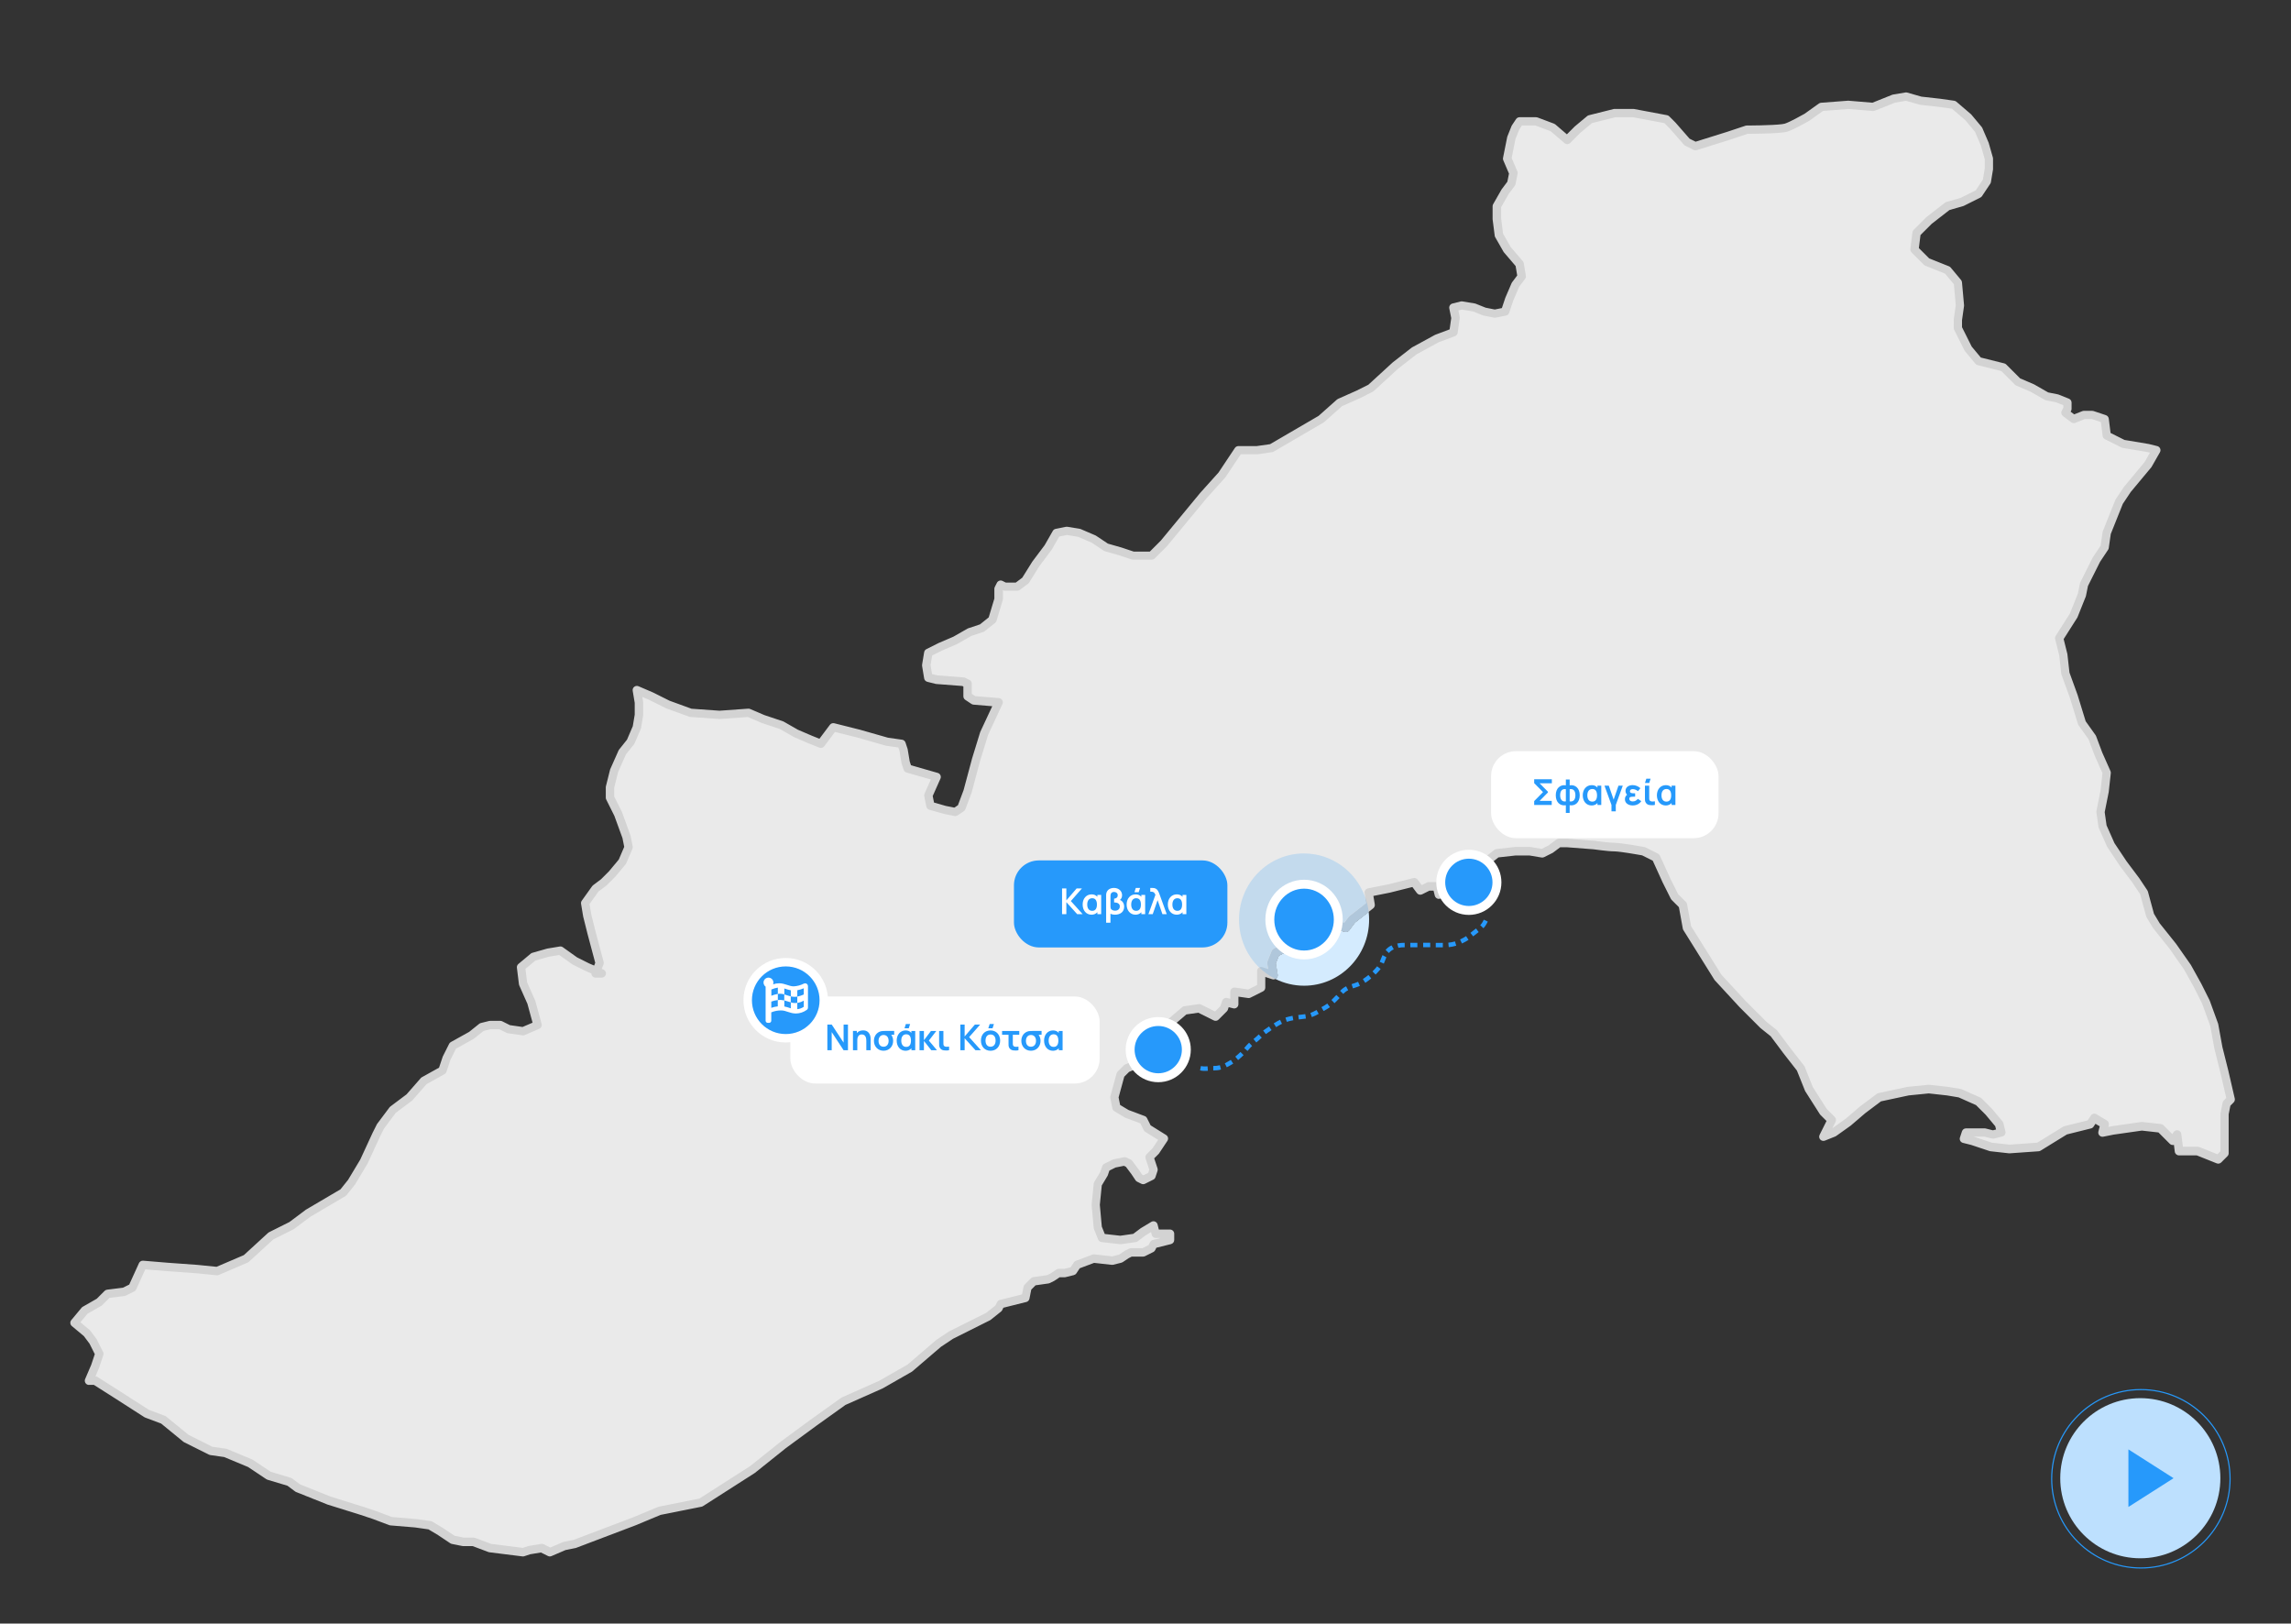 <?xml version="1.0" encoding="UTF-8"?><svg id="Layer_1" xmlns="http://www.w3.org/2000/svg" viewBox="0 0 770.35 545.88"><rect x="0" y="0" width="770.35" height="545.88" fill="#333333" stroke="none"/><defs><style>.cls-1{fill-rule:evenodd;}.cls-1,.cls-2{fill:#2699fb;}.cls-1,.cls-2,.cls-3,.cls-4,.cls-5,.cls-6,.cls-7,.cls-8,.cls-9{stroke-width:0px;}.cls-3{fill:#bde0fe;}.cls-4{fill:#fff;}.cls-5{fill:#d3d3d3;}.cls-6{fill:#b0c7db;}.cls-7{fill:#c3daed;}.cls-8{fill:#d4ebfe;}.cls-9{fill:#eaeaea;}</style></defs><path class="cls-9" d="m29.87,464.19h2.09l7.65,4.87,9.73,6.26,5.56,2.09,7.65,6.26,8.34,4.17,4.87.69,8.34,3.48,6.26,4.17,6.95,2.09,2.78,2.09,10.43,4.17,11.12,3.47,4.17,1.39,5.56,2.09,8.34.69,4.87.7,3.48,2.09,4.17,2.78,3.47.69h3.48l5.56,2.09,11.12,1.39,2.09-.69,4.17-.7,2.78,1.39,4.87-2.09,3.47-.69,20.16-7.65,8.34-3.48,13.9-2.78,17.38-11.12,10.43-8.34,10.43-7.65,9.73-6.95,12.51-5.56,9.73-5.56,9.73-8.34,4.17-2.78,12.51-6.26,3.47-2.78.69-1.39,8.34-2.09.7-3.47,2.09-2.09,4.87-.7,1.39-.69,2.09-1.39h2.09l2.78-.69,1.39-2.09,5.56-2.09,6.26.69,2.78-.69,2.09-1.39,1.39-.69h4.17l2.78-1.39.69-1.39,5.56-1.39v-2.09h-4.87l-.69-2.78-3.48,2.09-2.78,2.09-4.87.69-6.26-.69-1.39-3.48-.69-7.65.69-6.95,2.09-3.48.69-2.09,2.78-1.39,3.48-.7,1.39.7,2.09,2.78,1.39,2.09,1.39.69,2.78-1.39.7-2.09-.7-2.09-.69-2.09,2.09-2.09,1.39-2.09,1.39-2.09-5.56-3.48-1.39-2.78-5.56-2.09-3.48-2.09-.69-3.48,2.09-7.65,2.09-2.09,4.87-2.09,2.78,2.09.69-4.17,1.39-4.17,1.39-2.78,3.48-4.17,4.87-4.17,4.87-.69,5.56,2.78,2.78-2.78.69-2.09,2.78.69v-4.17l4.87.69,4.17-2.09v-5.56l4.17,1.39-.69-4.17,1.39-3.47,4.17-2.09,1.39-4.17,1.39-4.17,4.17-2.78,2.78-.69h3.47l1.39,2.09.69,2.09,4.17,1.39,2.09-2.78,6.26-4.87-.69-4.17,6.95-1.39,8.34-2.09,2.09,2.78,2.78-1.39h2.78l.69,2.78,2.78-2.09h6.26l.69-3.47-.69-2.78,2.09-2.09,4.87-.69,3.48-2.78,6.26-.7h4.87l4.17.7,2.78-1.39,2.78-2.09h2.78l9.04.7s4.87.69,6.95.69,9.73,1.39,9.73,1.39l4.17,2.09,3.48,7.65,2.78,5.56,2.78,2.78,1.39,7.65,6.95,11.12,3.47,5.56,8.34,9.04,6.95,6.95,3.48,2.78,4.17,5.56,4.87,6.26,2.78,6.95,4.87,7.65,2.78,2.78-2.78,5.56,3.48-1.39,4.87-3.48,4.87-4.17,5.56-4.17,9.73-2.09,6.95-.69,6.26.69,4.17.69,6.26,2.78,3.48,3.47,3.48,4.17.69,2.78-2.78.69-2.78-.69h-6.26l-.69,2.09,2.78.69,6.26,2.09,6.26.69,9.73-.69,9.04-5.56,8.34-2.09,1.39-2.09,3.47,2.09-.69,2.78,3.48-.7,9.73-1.39,6.26.69,4.17,4.17,1.39-2.09.69,5.56h6.26l6.95,2.78,2.09-2.09v-13.21l.69-3.47,1.39-1.39-2.09-9.04-2.09-8.34-1.39-7.65-2.78-7.65-2.78-5.56-3.48-6.26-4.87-6.95-5.56-6.95-2.09-3.47-2.09-7.65-2.78-4.17-4.17-5.56-4.17-6.26-2.78-6.26-.69-4.87,1.39-6.95.69-6.26-2.78-6.26-2.09-5.56-3.48-4.87-2.78-9.04-2.78-7.65-.69-6.26-1.39-5.56,4.87-7.65,2.78-6.95.69-3.48,2.78-5.56,1.39-2.78,2.78-4.17.69-4.87,4.17-10.43,2.78-4.17,6.95-8.34,2.78-4.87-2.78-.69-8.34-1.39-5.56-2.78-.69-5.56-4.17-1.39h-2.78l-3.47,1.39-2.78-2.09.69-1.39v-2.09l-3.47-1.39-3.48-.69-4.87-2.78-4.87-2.09-4.87-4.87-8.34-2.09-3.48-4.17-3.47-6.95v-2.78l.69-4.87-.69-7.65-3.48-4.17-6.95-2.78-4.17-4.17.69-5.56,4.17-4.17,6.26-4.87,4.87-1.39,5.56-2.78,2.78-4.17.69-4.17v-3.47l-1.39-4.87-2.09-4.87-3.48-4.17-4.87-4.17-4.87-.7-6.26-.69-4.87-1.39-4.17.7-6.95,2.78-8.34-.69-9.04.69-4.87,3.48s-4.87,2.78-6.95,3.47c-2.09.7-13.21.7-13.21.7l-6.26,2.09-11.12,3.47-2.78-1.39-4.87-5.56-2.09-2.09-11.12-2.09h-6.26l-8.34,2.09-4.17,3.48-3.48,3.47-4.87-4.17-5.56-2.09h-5.56l-1.39,2.09-1.39,3.48-1.39,6.95,2.09,4.87-.69,3.48-2.09,2.78-2.78,4.87v4.17l.69,5.56,2.78,4.87,4.17,4.87.69,4.17-2.08,2.78-2.09,4.87-1.39,4.17-3.48.69-3.47-.69-3.48-1.39-4.17-.69-2.78.69.69,3.48-.69,4.87-5.56,2.09-7.65,4.17-6.26,4.87-8.34,7.65-4.17,2.09-6.26,2.78-6.26,5.56-16.68,9.73-4.87.7h-6.26l-2.78,4.17-2.78,4.17-6.26,6.95-13.21,15.99-4.17,4.17h-6.26l-4.17-1.39-4.87-1.39-4.17-2.78-4.87-2.09-4.17-.69-3.47.69-2.78,4.87-4.17,5.56-3.47,5.56-2.78,2.09h-4.17l-1.39-.7-.7,1.39v3.48l-2.09,6.95-3.47,2.78-4.17,1.39-4.87,2.78-4.87,2.09-4.17,2.09-.69,4.17.69,4.17,2.78.7,9.04.69,1.39.69v4.17l2.09,1.39,8.34.69-4.87,10.43-2.78,9.04-2.78,10.43-2.09,5.56-2.08,1.39-3.48-.69-4.87-1.39-.69-3.48,2.78-6.26-9.73-2.78-.69-2.09-.69-4.17-.7-2.09-4.87-.69-9.73-2.78-8.34-2.09-4.17,5.56-3.47-1.39-4.87-2.09-4.87-2.78-6.26-2.09-4.87-2.09-9.73.69-9.73-.69-7.65-2.78-5.56-2.78-4.87-2.09.7,4.17v4.17l-.7,4.17-2.08,4.87-2.78,3.47-2.78,6.26-1.39,5.56v3.48l2.78,5.56,2.78,7.65.69,3.48-2.09,4.87-3.48,4.17-2.78,2.78-2.78,2.09-3.48,4.87.69,4.17,1.39,5.56,2.78,10.43-1.39,3.48h2.09l-4.87-2.09-4.17-2.09-4.87-3.48-4.17.7-4.87,1.39-4.17,3.48.69,5.56,2.78,6.26,2.09,7.65-4.87,2.09-4.87-.69-2.78-1.39h-3.47l-2.78.69-3.47,2.78-6.26,3.47-2.09,4.17-1.39,4.17-6.26,3.48-4.87,5.56-5.56,4.17-4.17,5.56-1.39,2.78-4.17,9.04-4.17,6.95-2.78,3.48-11.82,6.95-5.56,4.17-6.95,3.48-8.34,7.65-9.73,4.17-6.95-.7-9.73-.69-8.34-.69-3.48,7.65-2.78,1.39-5.56.69-2.78,2.78-4.87,2.78-3.47,4.17,4.17,3.47,2.09,2.78,2.09,4.17-1.39,4.17-2.08,4.86"/><path class="cls-5" d="m29.87,464.19v1.42h1.67l7.3,4.64h0s9.73,6.25,9.73,6.25c.09.06.17.1.27.13l5.34,2,7.47,6.11c.08.06.17.12.26.17l8.34,4.17c.14.07.28.11.43.14l4.69.67,8.05,3.35,6.14,4.1c.12.08.24.14.38.18l6.71,2.01,2.58,1.93c.1.07.21.14.32.18l10.43,4.17.1.04,11.11,3.47,4.13,1.38,5.54,2.08c.12.05.25.07.38.09l8.3.69,4.54.65,3.2,1.92,4.14,2.76c.16.1.32.17.51.21l3.48.7.28.03h3.22l5.32,2c.11.04.2.06.32.08l11.12,1.39c.21.03.42,0,.62-.06l1.98-.66,3.61-.6,2.37,1.18c.37.19.81.2,1.19.03l4.73-2.03,3.33-.67.22-.06,20.16-7.65.04-.02,8.21-3.42,13.77-2.75c.18-.03.34-.1.49-.2l17.38-11.12.12-.09,10.4-8.32,10.39-7.62,9.61-6.87,12.38-5.5.13-.06,9.73-5.56.22-.15,9.67-8.29,4.03-2.68,12.43-6.22c.09-.05.17-.1.25-.16l3.48-2.78c.16-.13.29-.29.38-.47l.4-.81,7.71-1.93c.53-.13.94-.56,1.05-1.1l.61-3.06,1.45-1.45,4.4-.63c.16-.02.29-.07.43-.14l1.39-.69.15-.09,1.73-1.15h1.66c.12,0,.23-.01.34-.04l2.78-.69c.34-.09.64-.3.84-.59l1.14-1.71,4.82-1.81,5.92.66c.17.02.34,0,.5-.03l2.78-.69c.15-.04.31-.11.44-.2l2.01-1.34,1.01-.51h3.84c.22,0,.43-.05.63-.15l2.78-1.39c.28-.14.5-.36.63-.63l.4-.81,4.93-1.23c.63-.16,1.07-.72,1.07-1.38v-2.09c0-.37-.15-.74-.41-1-.26-.26-.63-.42-1-.42h-3.76l-.43-1.71c-.11-.44-.42-.79-.83-.96-.41-.17-.88-.14-1.27.09l-3.48,2.09-.12.08-2.49,1.87-4.33.62-5.23-.58-1-2.5-.66-7.31.65-6.5,1.92-3.2c.05-.09.1-.18.13-.28l.51-1.53,2.09-1.04,2.81-.56.66.33,1.86,2.48,1.37,2.05c.14.21.32.37.55.48l1.39.69c.4.2.87.2,1.27,0l2.78-1.39c.34-.17.59-.46.71-.82l.69-2.09c.1-.29.1-.6,0-.9l-.69-2.09-.42-1.25,1.47-1.47.18-.22,1.39-2.09,1.39-2.09c.21-.32.29-.71.21-1.08-.08-.38-.31-.7-.63-.9l-5.22-3.26-1.21-2.42c-.16-.32-.44-.57-.77-.69l-5.44-2.04-2.83-1.7-.51-2.53,1.9-6.96,1.63-1.63,3.86-1.66,2.13,1.59c.4.3.91.37,1.38.18.46-.19.79-.59.87-1.08l.68-4.06,1.32-3.97,1.27-2.54,3.29-3.95,4.46-3.83,4.02-.57,5.17,2.58c.55.27,1.2.17,1.64-.27l2.78-2.78c.16-.16.27-.34.34-.55l.28-.84,1.51.38c.42.11.87.01,1.22-.26.34-.27.54-.68.54-1.12v-2.54l3.25.46c.29.04.58,0,.83-.14l4.17-2.09c.48-.24.78-.73.78-1.27v-3.59l2.31.77c.47.16.99.06,1.37-.27.38-.32.56-.82.48-1.31l-.63-3.78,1.04-2.61,3.69-1.84c.33-.17.59-.47.71-.82l1.39-4.17,1.24-3.71,3.56-2.37,2.37-.59h2.54l.86,1.3.63,1.91c.14.42.47.75.9.9l4.17,1.39c.58.19,1.21,0,1.58-.49l1.97-2.63,6.11-4.75c.41-.32.61-.84.53-1.35l-.47-2.82,5.61-1.12.07-.02,7.43-1.86,1.52,2.03c.41.55,1.15.72,1.77.42l2.48-1.24h1.34l.43,1.71c.12.46.45.83.9.99.45.16.95.08,1.33-.2l2.4-1.8h5.78c.68,0,1.26-.48,1.39-1.14l.69-3.48c.04-.2.04-.42-.01-.62l-.5-2,1.18-1.18,4.4-.63c.25-.04.49-.14.68-.3l3.16-2.52,5.77-.64h4.67l4.06.68c.29.05.6,0,.87-.13l2.78-1.39.22-.13,2.4-1.8h2.25l8.98.69.11-1.41-.2,1.4s1.23.18,2.73.35c1.51.18,3.24.36,4.42.36.38,0,1.24.08,2.22.21,1.48.19,3.3.48,4.75.73.72.12,1.35.23,1.8.31s.71.13.71.13l.25-1.39-.63,1.27,3.72,1.86,3.27,7.19.02.05,2.78,5.56c.07.14.15.26.26.37l2.47,2.47,1.31,7.21c.03.18.1.35.19.5l6.95,11.12,3.47,5.56.16.21,8.34,9.04.04.04,6.95,6.95.12.1,3.33,2.67,4.06,5.42v.02s4.76,6.1,4.76,6.1l2.71,6.77.12.23,4.87,7.65.19.24,2.06,2.06-2.32,4.65c-.26.53-.18,1.16.22,1.59s1.02.57,1.57.36l3.47-1.39c.11-.04.2-.09.3-.16l4.87-3.47.1-.08,4.83-4.14,5.27-3.96,9.35-2,6.73-.67,6.07.67,3.96.66,5.85,2.6,3.24,3.24,3.23,3.87.27,1.09-1.06.27-2.44-.61c-.11-.03-.22-.04-.34-.04h-6.26c-.61,0-1.15.39-1.35.97l-.69,2.09c-.12.37-.09.78.1,1.13.19.35.52.6.9.69l2.73.68,6.21,2.07c.1.03.19.05.29.06l6.26.7h.26s9.73-.69,9.73-.69c.22-.02.45-.09.64-.21l8.85-5.45,8.13-2.03c.34-.08.64-.3.83-.59l.64-.96,1.42.85-.44,1.76c-.12.47.01.97.35,1.32.34.35.82.51,1.3.41l3.44-.69,9.52-1.36,5.58.62,3.82,3.82c.3.3.72.45,1.14.41.42-.04.8-.27,1.04-.62l1.39-2.09-1.18-.79-1.41.18.69,5.56c.09.71.69,1.24,1.41,1.24h5.98l6.7,2.68c.53.21,1.13.09,1.53-.31l2.09-2.09c.27-.27.41-.62.41-1v-13.07l.58-2.92,1.09-1.09c.34-.34.49-.84.38-1.32l-2.09-9.04v-.03s-2.08-8.3-2.08-8.3l-1.38-7.6-.06-.23-2.78-7.65-.06-.15-2.78-5.56-.03-.05-3.47-6.26-.08-.12-4.87-6.95-.05-.07-5.5-6.88-1.94-3.23-2.03-7.46c-.04-.15-.1-.28-.19-.41l-2.78-4.17-.05-.06-4.15-5.53-4.08-6.12-2.65-5.97-.63-4.43,1.34-6.71.02-.12.69-6.26c.03-.25-.01-.5-.11-.73l-2.76-6.22-2.07-5.52c-.04-.11-.1-.23-.17-.33l-3.34-4.68-2.71-8.82-.02-.07-2.72-7.49-.68-6.09-.03-.19-1.24-4.97,4.54-7.13.12-.23,2.78-6.95.07-.25.66-3.29,2.7-5.39,1.35-2.7,2.73-4.1c.12-.18.19-.37.22-.59l.67-4.7,4.05-10.13,2.66-3.99,6.9-8.28.14-.2,2.78-4.87c.22-.39.25-.85.07-1.26-.17-.41-.53-.71-.96-.82l-2.78-.69-.11-.02-8.13-1.36-4.69-2.35-.6-4.81c-.07-.54-.44-.99-.96-1.17l-4.17-1.39c-.15-.05-.29-.07-.45-.07h-2.78c-.18,0-.36.04-.53.1l-2.74,1.09-1.2-.9.17-.33c.1-.2.15-.41.15-.63v-2.09c0-.58-.35-1.1-.89-1.32l-3.48-1.39-.25-.07-3.25-.65-4.67-2.67-.14-.07-4.62-1.98-4.67-4.67c-.18-.18-.41-.31-.66-.37l-7.89-1.97-3.07-3.69-3.25-6.51v-2.35l.68-4.77c.01-.1.02-.23,0-.33l-.69-7.65c-.03-.29-.14-.56-.32-.78l-3.47-4.17c-.15-.18-.35-.32-.56-.41l-6.68-2.67-3.47-3.47.55-4.39,3.76-3.76,5.97-4.64,4.6-1.32.24-.09,5.56-2.78c.22-.11.41-.27.55-.48l2.78-4.17c.11-.16.19-.36.22-.55l.69-4.17.02-.23v-3.47c0-.13-.02-.26-.05-.39l-1.39-4.87-.06-.17-2.09-4.87c-.05-.12-.13-.25-.21-.35l-3.48-4.17-.17-.17-4.87-4.17c-.21-.18-.46-.29-.72-.33l-4.87-.69h-.04s-6.14-.69-6.14-.69l-4.75-1.36c-.2-.06-.42-.07-.62-.04l-4.17.7c-.1.02-.2.04-.29.08l-6.64,2.66-8.01-.67h-.23l-9.04.69c-.25.02-.51.11-.72.26l-4.87,3.48.82,1.15-.7-1.23s-.07.04-.21.12c-.47.27-1.69.95-3,1.63-.66.34-1.34.68-1.95.97-.61.29-1.17.52-1.54.64-.09.03-.45.11-.9.17-1.63.22-4.65.34-7.19.4-1.28.03-2.45.04-3.29.05-.85,0-1.37,0-1.37,0-.16,0-.3.02-.45.07l-6.25,2.08-10.56,3.3-2.02-1.01-4.68-5.35-.06-.07-2.09-2.09c-.2-.2-.46-.34-.74-.39l-11.12-2.09-.26-.02h-6.26c-.12,0-.23.01-.34.04l-8.34,2.09c-.21.05-.4.15-.56.29l-4.17,3.48-.09.09-2.55,2.55-3.87-3.32c-.13-.11-.27-.19-.42-.25l-5.56-2.09c-.16-.06-.33-.09-.5-.09h-5.56c-.47,0-.92.24-1.18.63l-1.39,2.09c-.06.09-.1.16-.14.26l-1.39,3.48-.07.25-1.39,6.95c-.06.28-.03.57.09.84l1.91,4.46-.55,2.73-1.89,2.52-.1.15-2.78,4.87c-.12.21-.19.45-.19.7v4.35s.71,5.56.71,5.56c.02.19.08.36.18.53l2.78,4.87.16.22,3.91,4.57.53,3.18-1.72,2.3c-.07.1-.12.18-.17.29l-2.09,4.87-.04.11-1.13,3.39-2.39.48-3.07-.61-3.35-1.34c-.09-.04-.19-.06-.29-.08l-4.17-.69c-.2-.03-.38-.03-.58.02l-2.78.69c-.73.18-1.19.91-1.05,1.65l.65,3.24-.54,3.8-4.77,1.79-.18.08-7.65,4.17-.19.13-6.26,4.87-.09.07-8.19,7.51-3.97,1.98-6.23,2.77c-.13.06-.26.14-.37.24l-6.15,5.47-16.32,9.52-4.49.64h-6.16c-.47,0-.92.24-1.18.63l-2.78,4.17-2.72,4.09-6.19,6.88-.04.05-13.16,15.94-3.71,3.71h-5.44l-3.95-1.32-.06-.02-4.65-1.33-3.99-2.66-.23-.12-4.87-2.09c-.11-.05-.21-.08-.33-.1l-4.17-.69c-.17-.03-.35-.03-.51,0l-3.48.7c-.4.08-.75.33-.95.69l-2.74,4.79-4.12,5.49-.07.1-3.33,5.34-2.19,1.64h-3.36l-1.09-.54c-.33-.17-.73-.2-1.08-.08-.35.12-.65.38-.82.71l-.7,1.39c-.1.2-.15.41-.15.63v3.27l-1.9,6.33-2.93,2.35-3.93,1.31-.25.11-4.8,2.74-4.79,2.05-.08.03-4.17,2.09c-.41.2-.69.59-.76,1.03l-.69,4.17c-.03.16-.03.31,0,.47l.69,4.17c.09.56.51,1,1.05,1.14l2.78.7.24.04,8.76.67.36.18v3.29c0,.47.24.92.63,1.18l2.09,1.39c.2.13.43.21.67.23l6.32.53-4.01,8.59-.07.18-2.78,9.04v.05s-2.78,10.36-2.78,10.36l-1.9,5.07-1.22.81-2.84-.57-3.98-1.14-.44-2.19,2.6-5.84c.17-.37.16-.8-.01-1.17-.17-.37-.5-.65-.89-.76l-9.01-2.58-.42-1.27-.68-4.06-.05-.22-.69-2.09c-.17-.51-.61-.88-1.14-.95l-4.77-.68-9.64-2.75h-.05s-8.34-2.1-8.34-2.1c-.55-.14-1.14.07-1.48.52l-3.52,4.69-2.45-.98-4.78-2.05-4.8-2.74-.26-.11-6.2-2.07-4.81-2.06c-.21-.09-.44-.13-.66-.11l-9.63.69-9.43-.67-7.38-2.69-5.49-2.74-.08-.04-4.87-2.09c-.48-.2-1.02-.13-1.43.19-.41.32-.61.84-.52,1.35l.68,4.06v3.94l-.65,3.89-1.94,4.53-2.66,3.33c-.07.09-.14.2-.19.31l-2.78,6.26-.08.23-1.39,5.56c-.03.12-.04.23-.04.34v3.48c0,.22.05.43.15.63l2.74,5.49,2.72,7.47.59,2.94-1.83,4.27-3.3,3.96-2.66,2.66-2.7,2.03c-.12.09-.22.19-.3.31l-3.48,4.87c-.22.3-.31.69-.24,1.06l.69,4.17.02.11,1.39,5.56v.02s2.66,9.97,2.66,9.97l-1.21,3.04c-.17.43-.12.93.14,1.32.26.39.7.62,1.17.62h2.09c.67,0,1.25-.47,1.39-1.13.14-.66-.21-1.32-.83-1.59l-4.83-2.07-4.03-2.02-4.78-3.41c-.3-.22-.69-.31-1.06-.24l-4.17.69-.16.04-4.87,1.39c-.19.05-.37.15-.52.27l-4.17,3.48c-.37.31-.56.78-.5,1.27l.69,5.56c.02.13.06.28.11.4l2.74,6.16,1.73,6.35-3.37,1.44-4.25-.61-2.57-1.29c-.2-.1-.41-.15-.63-.15h-3.47c-.12,0-.23.01-.34.04l-2.78.69c-.2.05-.38.14-.54.27l-3.38,2.71-6.15,3.42c-.25.14-.45.35-.58.6l-2.09,4.17-.08.19-1.22,3.65-5.77,3.21c-.15.08-.27.18-.38.31l-4.77,5.45-5.44,4.08c-.11.08-.2.18-.28.28l-4.17,5.56-.13.22-1.39,2.78-.02.04-4.14,8.97-4.08,6.8-2.56,3.2-11.59,6.82-.13.09-5.46,4.09-6.84,3.42c-.12.06-.23.13-.32.22l-8.16,7.48-9.18,3.93-6.59-.66h-.04s-9.72-.7-9.72-.7l-8.33-.69c-.6-.05-1.16.28-1.41.83l-3.27,7.19-2.12,1.06-5.32.66c-.31.04-.6.18-.83.4l-2.65,2.65-4.7,2.69c-.15.08-.28.19-.39.32l-3.47,4.17c-.5.6-.42,1.5.18,2l4.04,3.37,1.91,2.55,1.77,3.53-1.19,3.56-2.06,4.81c-.19.44-.14.94.12,1.34.26.4.7.64,1.18.64v-1.42l1.3.56,2.08-4.87.04-.11,1.39-4.17c.12-.35.09-.75-.08-1.08l-2.09-4.17-.13-.22-2.09-2.78-.23-.24-3.08-2.57,2.4-2.89,4.64-2.65c.12-.07.21-.13.3-.23l2.44-2.44,5.08-.63c.16-.02.32-.07.46-.14l2.78-1.39c.29-.15.52-.38.66-.68l3.06-6.74,7.35.61h.02s9.71.69,9.71.69l6.93.69c.24.02.48-.01.7-.11l9.73-4.17c.14-.06.28-.15.4-.26l8.19-7.51,6.77-3.39.22-.13,5.5-4.12,11.75-6.91c.14-.09.28-.21.39-.34l2.78-3.47.11-.16,4.17-6.95.07-.14,4.16-9.02,1.32-2.65,3.97-5.3,5.4-4.05.22-.2,4.7-5.38,6.04-3.36c.31-.17.54-.45.66-.79l1.36-4.08,1.84-3.69,5.87-3.26.2-.13,3.23-2.59,2.31-.58h2.97l2.48,1.24c.14.07.28.11.43.13l4.87.7c.26.04.52,0,.76-.1l4.87-2.09c.65-.28.99-.99.81-1.68l-2.09-7.65-.07-.2-2.7-6.06-.57-4.58,3.35-2.79,4.5-1.29,3.51-.58,4.39,3.13.19.11,4.17,2.09.08.03,4.87,2.09.56-1.3v-1.42h-2.09v1.42l1.32.53,1.39-3.48c.11-.28.13-.6.05-.89l-2.78-10.42-1.37-5.5-.59-3.53,3.01-4.21,2.61-1.95.15-.13,2.78-2.78.09-.09,3.48-4.17c.08-.1.16-.23.21-.35l2.09-4.87c.11-.27.14-.55.09-.84l-.69-3.47-.06-.21-2.78-7.65-.06-.15-2.63-5.26v-2.97l1.32-5.27,2.66-5.98,2.67-3.33c.08-.1.14-.2.2-.33l2.09-4.87c.05-.11.08-.21.1-.33l.69-4.17.02-.23v-4.17l-.02-.23-.27-1.61,2.45,1.05,5.52,2.76.15.06,7.65,2.78c.12.05.25.07.38.08l9.73.69h.2l9.39-.67,4.55,1.95.11.04,6.12,2.04,4.74,2.71.15.07,4.87,2.09h.03s3.48,1.4,3.48,1.4c.6.24,1.28.05,1.66-.47l3.6-4.81,7.41,1.85,9.71,2.77.19.04,4,.57.38,1.15.68,4.06.05.21.69,2.09c.15.45.5.79.96.91l8.16,2.33-2.12,4.77c-.12.27-.15.57-.09.85l.69,3.47c.1.52.49.94,1,1.08l4.87,1.39.11.03,3.48.69c.37.07.75,0,1.06-.21l2.08-1.39c.25-.16.44-.4.54-.68l2.09-5.56.04-.13,2.77-10.4,2.74-8.92,4.82-10.34c.2-.42.17-.91-.06-1.31-.23-.4-.64-.66-1.11-.7l-7.98-.66-1.15-.77v-3.41c0-.54-.3-1.03-.78-1.27l-1.39-.69c-.16-.08-.35-.13-.52-.15l-8.92-.69-1.76-.44-.5-3.02.54-3.23,3.49-1.74,4.83-2.07.14-.07,4.75-2.71,4.04-1.35c.16-.05.31-.13.44-.24l3.48-2.78c.23-.18.39-.42.47-.7l2.09-6.95c.04-.13.06-.28.06-.41v-3.14l.54-1.09-1.27-.63-.63,1.27,1.39.7c.2.1.41.15.63.15h4.17c.31,0,.6-.1.85-.28l2.78-2.09c.14-.11.26-.23.35-.38l3.44-5.51,4.13-5.51.1-.15,2.46-4.31,2.59-.52,3.75.62,4.59,1.97,4.06,2.71c.12.08.26.14.4.18l4.84,1.38,4.14,1.38c.15.05.29.07.45.07h6.26c.37,0,.74-.15,1-.41l4.17-4.17.09-.1,13.19-15.97,6.24-6.93.13-.16,2.78-4.17,2.36-3.54h5.7s4.87-.71,4.87-.71c.18-.03.36-.09.51-.18l16.68-9.73.23-.16,6.09-5.41,6.05-2.69.06-.03,4.17-2.09c.12-.06.23-.13.32-.22l8.3-7.61,6.12-4.76,7.46-4.07,5.47-2.05c.49-.18.83-.61.9-1.13l.69-4.87c.02-.16.02-.32-.01-.48l-.43-2.15,1.18-.3,3.73.62,3.33,1.33.25.07,3.48.69c.18.04.37.04.56,0l3.47-.69c.5-.1.91-.46,1.07-.94l1.37-4.11,2-4.66,1.98-2.64c.23-.31.33-.7.26-1.08l-.7-4.17c-.04-.25-.16-.5-.32-.69l-4.08-4.76-2.57-4.5-.65-5.19v-3.71l2.55-4.46,2.03-2.71c.13-.17.21-.36.26-.57l.7-3.48c.06-.28.03-.57-.09-.84l-1.91-4.46,1.28-6.39,1.29-3.22.89-1.33h4.55l5.09,1.91,4.68,4.01c.56.48,1.4.45,1.92-.07l3.43-3.43,3.87-3.23,7.86-1.97h5.95l10.56,1.98,1.74,1.74,4.83,5.53c.12.14.26.25.43.33l2.78,1.39c.33.16.71.19,1.06.09l11.12-3.48h.02s6.26-2.09,6.26-2.09l-.45-1.34v1.42s2.8,0,5.86-.09c1.53-.04,3.13-.11,4.51-.21.69-.05,1.32-.11,1.86-.18.55-.08,1-.15,1.43-.29.63-.21,1.35-.53,2.13-.9,2.32-1.11,5.06-2.68,5.08-2.69l.12-.08,4.54-3.25,8.53-.66,8.23.69c.22.02.44-.01.64-.1l6.81-2.72,3.71-.62,4.56,1.3.23.05,6.23.69,4.44.63,4.46,3.83,3.27,3.92,1.97,4.59,1.31,4.59v3.16l-.63,3.75-2.4,3.6-5.11,2.55-4.74,1.35c-.17.05-.34.13-.48.24l-6.26,4.87-.13.12-4.17,4.17c-.22.22-.36.51-.4.83l-.69,5.56c-.05.43.1.87.4,1.18l4.17,4.17c.13.13.3.24.48.31l6.62,2.65,2.96,3.56.64,7.04-.67,4.7v.2s-.01,2.78-.01,2.78c0,.22.05.43.15.63l3.48,6.95c.05.09.11.19.18.27l3.47,4.17c.19.23.45.39.75.47l7.96,1.99,4.59,4.59c.13.13.28.23.44.3l4.79,2.05,4.8,2.74c.14.08.27.13.43.16l3.35.67,2.46.98v.79l-.55,1.09c-.31.61-.13,1.36.42,1.77l2.78,2.09c.39.29.92.36,1.38.18l3.22-1.29h2.28l3.1,1.03.58,4.68c.06.47.35.88.77,1.09l5.56,2.78c.13.07.26.11.4.13l8.28,1.38.91.23-1.79,3.13-6.87,8.25-.09.12-2.78,4.17c-.06.08-.1.16-.14.26l-4.17,10.43c-.04.11-.07.21-.09.33l-.65,4.55-2.6,3.9-.09.15-1.39,2.78-2.78,5.56c-.06.12-.1.23-.12.36l-.67,3.35-2.68,6.71-4.79,7.54c-.21.33-.27.73-.18,1.1l1.37,5.47.68,6.16c.01.12.04.22.08.33l2.77,7.61,2.77,9c.05.15.11.28.2.41l3.37,4.72,2.02,5.39.03.08,2.62,5.9-.65,5.81-1.38,6.89c-.03.15-.04.32-.01.48l.69,4.87c.02.13.05.25.11.37l2.78,6.26.12.21,4.17,6.26.05.06,4.15,5.53,2.63,3.95,2.03,7.43c.04.13.08.24.15.36l2.09,3.48.11.16,5.53,6.92,4.8,6.86,3.43,6.17,2.73,5.46,2.71,7.46,1.37,7.53.02.09,2.08,8.33,1.91,8.26-.83.83c-.2.2-.33.45-.39.72l-.7,3.48-.03.28v12.62l-1.01,1.01-6.08-2.43c-.17-.07-.35-.1-.53-.1h-5.01l-.54-4.32c-.07-.59-.51-1.07-1.08-1.2-.58-.14-1.18.1-1.51.59l-.43.65-2.95-2.95c-.23-.23-.53-.37-.85-.41l-6.26-.69c-.12-.01-.24-.01-.36,0l-9.73,1.39h-.08s-1.28.27-1.28.27l.15-.61c.15-.61-.11-1.24-.65-1.56l-3.47-2.09c-.65-.39-1.49-.2-1.91.43l-1.09,1.63-7.81,1.95c-.14.04-.27.09-.4.17l-8.74,5.38-9.26.66-5.98-.66-6.11-2.04-.1-.03-1.3-.32.21-.63-1.34-.45v1.42h6.08l2.61.65c.22.06.46.06.69,0l2.78-.7c.76-.19,1.22-.96,1.03-1.72l-.69-2.78c-.05-.21-.15-.4-.29-.56l-3.47-4.17-.09-.09-3.48-3.48c-.13-.13-.26-.22-.43-.29l-6.26-2.78c-.11-.05-.23-.08-.34-.1l-4.17-.69h-.08s-6.26-.71-6.26-.71c-.1-.01-.2-.01-.3,0l-6.95.69-.16.02-9.73,2.09c-.2.04-.39.13-.55.25l-5.56,4.17-.07.06-4.82,4.13-4.68,3.34-3.32,1.33.53,1.32,1.27.63,2.78-5.56c.27-.55.17-1.2-.27-1.64l-2.67-2.67-4.71-7.4-2.73-6.83c-.05-.12-.12-.24-.2-.34l-4.86-6.25-4.16-5.55c-.07-.1-.16-.18-.25-.26l-3.41-2.73-6.88-6.88-8.23-8.92-3.4-5.45-6.81-10.89-1.34-7.38c-.05-.29-.19-.54-.39-.75l-2.62-2.62-2.66-5.33-3.47-7.62c-.14-.3-.36-.53-.66-.68l-4.17-2.09c-.12-.06-.25-.1-.38-.13,0,0-1.92-.35-4.11-.7-1.09-.17-2.26-.35-3.29-.48-1.04-.13-1.92-.23-2.58-.23-.9,0-2.64-.17-4.09-.34-.73-.09-1.4-.17-1.88-.24-.48-.06-.78-.11-.78-.11h-.09s-9.04-.7-9.04-.7h-.11s-2.78,0-2.78,0c-.31,0-.6.1-.85.28l-2.68,2.01-2.25,1.13-3.72-.62-.23-.02h-5.02s-6.26.7-6.26.7c-.27.03-.52.13-.73.3l-3.17,2.54-4.48.64c-.31.04-.58.18-.8.4l-2.08,2.09c-.35.35-.49.86-.37,1.35l.62,2.47-.4,2.02h-5.09c-.31,0-.6.1-.85.28l-1.07.8-.18-.71c-.16-.63-.72-1.07-1.38-1.07h-2.78c-.22,0-.43.05-.63.15l-1.72.86-1.38-1.83c-.34-.46-.92-.66-1.48-.52l-8.31,2.08-6.92,1.38c-.75.15-1.25.87-1.12,1.62l.56,3.34-5.59,4.35c-.1.08-.18.16-.26.27l-1.47,1.96-2.53-.84-.47-1.41c-.04-.13-.09-.23-.17-.34l-1.39-2.09c-.26-.39-.7-.63-1.18-.63h-3.47c-.12,0-.23.01-.34.04l-2.78.69c-.15.04-.31.11-.44.2l-4.17,2.78c-.26.17-.46.43-.56.73l-1.39,4.17-1.2,3.61-3.65,1.82c-.31.15-.55.42-.68.74l-1.39,3.48c-.1.24-.13.5-.08.76l.31,1.85-1.94-.65c-.43-.14-.91-.07-1.28.19-.37.27-.59.7-.59,1.15v4.69l-2.99,1.5-4.43-.63c-.41-.06-.82.06-1.13.33-.31.27-.49.66-.49,1.07v2.36l-1.02-.25c-.72-.18-1.45.22-1.69.93l-.59,1.77-1.82,1.82-4.65-2.32c-.26-.13-.55-.18-.83-.14l-4.87.7c-.27.04-.52.15-.72.33l-4.87,4.17-.17.17-3.48,4.17c-.06.08-.13.18-.18.27l-1.39,2.78-.08.19-1.39,4.17-.05.21-.31,1.87-.92-.69c-.4-.3-.94-.37-1.41-.17l-4.87,2.09c-.16.07-.32.17-.44.3l-2.09,2.09c-.18.18-.3.39-.37.63l-2.09,7.65c-.06.22-.07.43-.02.65l.69,3.47c.08.39.32.73.66.94l3.48,2.09.23.11,5.04,1.89,1.14,2.28c.12.23.29.43.52.57l4.32,2.7-.58.87-1.31,1.97-1.99,1.99c-.38.38-.51.94-.34,1.45l.69,2.09.55,1.64-.36,1.08-1.62.81-.42-.21-1.18-1.77-.05-.06-2.09-2.78c-.13-.18-.3-.32-.5-.42l-1.39-.69c-.28-.14-.6-.18-.91-.12l-3.47.69c-.13.03-.24.06-.36.12l-2.78,1.39c-.33.17-.59.46-.71.82l-.65,1.94-2.01,3.34c-.11.18-.17.38-.19.59l-.69,6.95v.27s.69,7.65.69,7.65c.01.13.05.27.1.4l1.39,3.48c.19.49.64.82,1.16.88l6.26.7c.12.01.24.01.36,0l4.87-.7c.24-.03.46-.12.65-.27l2.72-2.04,1.77-1.06.23.92c.16.63.72,1.07,1.38,1.07h3.45v.67h1.42l-.34-1.38-5.56,1.39c-.4.1-.74.37-.92.74l-.48.97-2.06,1.03h-3.84c-.22,0-.43.05-.63.15l-1.39.69-.15.09-1.88,1.26-2.3.57-6-.67c-.22-.02-.44,0-.65.08l-5.56,2.09c-.28.1-.52.29-.68.54l-1.09,1.63-2.08.52h-1.91c-.28,0-.56.08-.79.24l-2.01,1.34-1.11.55-4.64.66c-.31.04-.58.18-.8.4l-2.08,2.09c-.2.19-.33.45-.39.72l-.52,2.6-7.47,1.87c-.4.1-.74.37-.92.74l-.56,1.11-3.12,2.49-12.38,6.19-.15.09-4.17,2.78-.14.1-9.63,8.25-9.55,5.46-12.45,5.53c-.09.04-.16.08-.25.14l-9.73,6.95h-.01s-10.43,7.66-10.43,7.66l-.05.04-10.37,8.3-17.09,10.94-13.64,2.73-.27.08-8.32,3.47-20.03,7.6-3.36.67c-.1.02-.19.05-.28.09l-4.26,1.83-2.19-1.1c-.26-.13-.57-.18-.87-.13l-4.17.7-.22.05-1.78.59-10.64-1.33-5.4-2.03c-.16-.06-.33-.09-.5-.09h-3.33l-3.06-.61-3.94-2.62-.06-.04-3.48-2.09c-.16-.1-.34-.16-.53-.19l-4.87-.69h-.08s-8.15-.69-8.15-.69l-5.38-2.02-.05-.02-4.17-1.39h-.03s-11.07-3.47-11.07-3.47l-10.2-4.08-2.63-1.97c-.13-.1-.28-.17-.44-.22l-6.75-2.03-6.08-4.05-.24-.13-8.34-3.47c-.11-.05-.23-.08-.34-.1l-4.64-.66-8-4-7.52-6.16c-.12-.1-.25-.17-.4-.23l-5.42-2.03-9.61-6.17h0s-7.65-4.87-7.65-4.87c-.23-.14-.49-.22-.76-.22h-2.09v1.42l1.3.56-1.3-.56"/><circle class="cls-2" cx="493.9" cy="296.66" r="10.54" transform="translate(121.96 736.67) rotate(-80.78)"/><path class="cls-4" d="m493.9,287.21v1.5c2.2,0,4.18.89,5.62,2.33,1.44,1.44,2.33,3.42,2.33,5.62,0,2.2-.89,4.18-2.33,5.62-1.44,1.44-3.42,2.33-5.62,2.33-2.2,0-4.18-.89-5.62-2.33-1.44-1.44-2.33-3.42-2.33-5.62,0-2.2.89-4.18,2.33-5.62,1.44-1.44,3.42-2.33,5.62-2.33v-3c-6.05,0-10.95,4.9-10.95,10.95,0,6.05,4.9,10.95,10.95,10.95,6.05,0,10.95-4.9,10.95-10.95,0-6.05-4.9-10.95-10.95-10.95v1.5Z"/><circle class="cls-2" cx="389.46" cy="352.91" r="10.54" transform="translate(-43.49 650.87) rotate(-76.72)"/><path class="cls-4" d="m389.46,343.46v1.5c2.2,0,4.18.89,5.62,2.33,1.44,1.44,2.33,3.42,2.33,5.62,0,2.2-.89,4.18-2.33,5.62-1.44,1.44-3.42,2.33-5.62,2.33-2.2,0-4.18-.89-5.62-2.33-1.44-1.44-2.33-3.42-2.33-5.62,0-2.2.89-4.18,2.33-5.62,1.44-1.44,3.42-2.33,5.62-2.33v-3c-6.05,0-10.95,4.9-10.95,10.95,0,6.05,4.9,10.95,10.95,10.95,6.05,0,10.95-4.9,10.95-10.95,0-6.05-4.9-10.95-10.95-10.95v1.5Z"/><rect class="cls-2" x="340.94" y="289.29" width="71.77" height="29.26" rx="8.37" ry="8.37"/><polygon class="cls-4" points="357.12 298.72 358.56 298.72 358.56 302.73 362.01 298.72 363.79 298.72 360.07 302.95 364.04 307.36 362.2 307.36 358.56 303.33 358.56 307.36 357.12 307.36 357.12 298.72"/><path class="cls-4" d="m370.27,300.88v6.48h-1.28v-.66c-.46.53-1.14.84-1.96.84-1.83,0-2.99-1.47-2.99-3.42s1.18-3.42,3.03-3.42c.82,0,1.46.3,1.91.83v-.65h1.28Zm-1.43,3.24c0-1.26-.47-2.12-1.57-2.12s-1.69.83-1.69,2.13c0,1.16.5,2.11,1.68,2.11,1.12,0,1.58-.86,1.58-2.12Z"/><path class="cls-4" d="m371.94,300.88c0-.22.04-.46.11-.72.34-1.12,1.42-1.62,2.52-1.62,1.58,0,2.73,1.02,2.73,2.46,0,.64-.24,1.21-.73,1.58.84.3,1.43,1.13,1.43,2.27,0,1.68-1.22,2.69-3.12,2.69-.56,0-1.07-.11-1.49-.31v3.01h-1.45v-9.35Zm4.61,3.91c0-.94-.78-1.37-1.93-1.38v-1.26c.77-.06,1.22-.47,1.22-1.13,0-.73-.56-1.13-1.24-1.13-.4,0-.84.14-1.06.59-.14.31-.14.72-.14.9v3.31c0,.17,0,.5.08.73.19.53.86.77,1.46.77.95,0,1.59-.55,1.59-1.4Z"/><path class="cls-4" d="m385.06,300.88v6.48h-1.28v-.66c-.46.53-1.14.84-1.96.84-1.83,0-2.99-1.47-2.99-3.42s1.18-3.42,3.03-3.42c.82,0,1.46.3,1.91.83v-.65h1.28Zm-1.43,3.24c0-1.26-.47-2.12-1.57-2.12s-1.69.83-1.69,2.13c0,1.16.5,2.11,1.68,2.11,1.12,0,1.58-.86,1.58-2.12Zm-.74-4.14h-1.43l.46-1.44h1.43l-.46,1.44Z"/><path class="cls-4" d="m388.52,300.88c-.31-.77-.6-1.08-1.43-1.08h-.31v-1.26h.44c.14,0,.61,0,.97.08,1.03.24,1.4,1.21,1.77,2.25l2.35,6.48h-1.45l-1.62-4.7-1.63,4.7h-1.45l2.35-6.48Z"/><path class="cls-4" d="m398.91,300.88v6.48h-1.28v-.66c-.46.53-1.14.84-1.96.84-1.83,0-2.99-1.47-2.99-3.42s1.18-3.42,3.03-3.42c.82,0,1.46.3,1.91.83v-.65h1.28Zm-1.43,3.24c0-1.26-.47-2.12-1.57-2.12s-1.69.83-1.69,2.13c0,1.16.5,2.11,1.68,2.11,1.12,0,1.58-.86,1.58-2.12Z"/><rect class="cls-4" x="501.38" y="252.56" width="76.48" height="29.26" rx="8.37" ry="8.37"/><polygon class="cls-2" points="515.87 269.34 518.84 266.32 515.87 263.31 515.87 262 521.81 262 521.81 263.35 517.69 263.35 520.5 266.21 520.5 266.43 517.69 269.28 521.77 269.28 521.77 270.64 515.87 270.64 515.87 269.34"/><path class="cls-2" d="m526.52,270.74c-1.9.3-3.39-.95-3.39-3.35s1.5-3.65,3.39-3.35v-1.96h1.28v1.96c1.89-.3,3.39.96,3.39,3.35s-1.5,3.65-3.39,3.35v2.59h-1.28v-2.59Zm0-5.4c-1.3-.22-1.92.64-1.92,2.05s.67,2.27,1.92,2.05v-4.1Zm3.21,2.05c0-1.45-.64-2.27-1.93-2.05v4.1c1.25.22,1.93-.6,1.93-2.05Z"/><path class="cls-2" d="m538.43,264.16v6.48h-1.28v-.66c-.46.53-1.14.84-1.96.84-1.83,0-2.99-1.47-2.99-3.42s1.18-3.42,3.03-3.42c.82,0,1.46.3,1.91.83v-.65h1.28Zm-1.43,3.24c0-1.26-.47-2.12-1.57-2.12s-1.69.83-1.69,2.13c0,1.16.5,2.11,1.68,2.11,1.12,0,1.58-.86,1.58-2.12Z"/><polygon class="cls-2" points="541.86 270.64 539.51 264.16 540.96 264.16 542.59 268.85 544.21 264.16 545.66 264.16 543.31 270.64 543.31 272.79 541.86 272.79 541.86 270.64"/><path class="cls-2" d="m551.89,269.35c-.59.91-1.65,1.46-2.89,1.46-1.42,0-2.62-.74-2.62-2.09,0-.62.25-1.16.72-1.49-.36-.41-.52-.84-.52-1.33,0-1.27,1.13-1.93,2.38-1.93,1,0,1.91.4,2.63,1.03l-.82,1c-.48-.38-1.12-.68-1.74-.68-.52,0-.96.2-.96.72,0,.58.55.68,1.28.68h.47v1.14h-.48c-.78,0-1.49.01-1.49.71,0,.55.44.89,1.16.89s1.26-.31,1.73-.86l1.14.76Z"/><path class="cls-2" d="m553.39,269.87c-.34-.54-.28-1.06-.28-1.88v-3.83h1.44v3.75c0,.53-.02.9.13,1.16.17.26.44.37.71.4.32.02.72,0,1.07-.05v1.21c-.49.13-1.32.13-1.78.05-.47-.08-.95-.25-1.29-.82Zm.19-8.05h1.43l-.46,1.44h-1.43l.46-1.44Z"/><path class="cls-2" d="m563.36,264.16v6.48h-1.28v-.66c-.46.53-1.14.84-1.96.84-1.83,0-2.99-1.47-2.99-3.42s1.18-3.42,3.03-3.42c.82,0,1.46.3,1.91.83v-.65h1.28Zm-1.43,3.24c0-1.26-.47-2.12-1.57-2.12s-1.69.83-1.69,2.13c0,1.16.5,2.11,1.68,2.11,1.12,0,1.58-.86,1.58-2.12Z"/><path class="cls-8" d="m460.21,306.62l-4.58,3.56-1.97,2.63c-.27.36-.69.57-1.13.57-.15,0-.3-.02-.45-.07l-4.17-1.39c-.42-.14-.76-.47-.9-.9l-.63-1.91-.86-1.3h-2.54l-2.37.59-3.56,2.37-1.24,3.71-1.39,4.17c-.12.35-.38.65-.71.82l-3.69,1.84-1.04,2.61.63,3.78c.08.49-.1.99-.48,1.31-.07.06-.15.12-.23.16,2.9,1.44,6.16,2.25,9.6,2.25,12.08,0,21.87-9.96,21.87-22.25,0-.87-.05-1.73-.14-2.57"/><path class="cls-7" d="m438.49,286.94c-12.08,0-21.87,9.96-21.87,22.25,0,6.33,2.6,12.05,6.77,16.1.2-.1.41-.15.63-.15.15,0,.3.02.45.07l1.94.65-.31-1.85c-.04-.26-.02-.51.08-.76l1.39-3.48c.13-.32.37-.59.68-.74l3.65-1.82,1.2-3.61,1.39-4.17c.1-.3.3-.56.56-.73l4.17-2.78c.13-.09.29-.16.44-.2l2.78-.69c.11-.03.23-.04.34-.04h3.47c.47,0,.92.24,1.18.63l1.39,2.09c.07.11.12.21.17.34l.47,1.41,2.53.84,1.47-1.96c.08-.11.16-.19.26-.27l5.59-4.35-.41-2.44c-3.14-8.38-11.11-14.33-20.44-14.33"/><path class="cls-6" d="m458.93,301.27l.41,2.44-5.59,4.35c-.1.08-.18.16-.26.27l-1.47,1.96-2.53-.84-.47-1.41c-.04-.13-.09-.23-.17-.34l-1.39-2.09c-.26-.39-.7-.63-1.18-.63h-3.47c-.12,0-.23.01-.34.04l-2.78.69c-.15.04-.31.11-.44.2l-4.17,2.78c-.26.17-.46.43-.56.73l-1.39,4.17-1.2,3.61-3.65,1.82c-.31.15-.55.42-.68.74l-1.39,3.48c-.1.24-.13.5-.08.76l.31,1.85-1.94-.65c-.15-.05-.3-.07-.45-.07-.22,0-.44.05-.63.15,1.62,1.57,3.47,2.89,5.49,3.9.08-.05.16-.1.23-.16.38-.32.56-.82.48-1.31l-.63-3.78,1.04-2.61,3.69-1.84c.33-.17.59-.47.71-.82l1.39-4.17,1.24-3.71,3.56-2.37,2.37-.59h2.54l.86,1.3.63,1.91c.14.42.47.75.9.9l4.17,1.39c.15.05.3.07.45.07.44,0,.86-.2,1.13-.57l1.97-2.63,4.58-3.56c-.21-1.86-.65-3.66-1.28-5.35"/><ellipse class="cls-2" cx="438.49" cy="309.18" rx="12.66" ry="13.04"/><path class="cls-4" d="m438.49,297.29v1.5c2.75,0,5.24,1.15,7.06,3.03,1.82,1.88,2.95,4.48,2.95,7.37,0,2.89-1.13,5.49-2.95,7.37-1.82,1.88-4.31,3.03-7.06,3.03-2.75,0-5.24-1.15-7.06-3.03-1.82-1.88-2.95-4.48-2.95-7.37,0-2.89,1.13-5.49,2.95-7.37,1.82-1.88,4.31-3.03,7.06-3.03v-3c-3.6,0-6.87,1.51-9.22,3.94-2.35,2.42-3.79,5.77-3.79,9.45,0,3.68,1.45,7.03,3.79,9.45,2.34,2.43,5.61,3.94,9.22,3.94,3.6,0,6.87-1.51,9.22-3.94,2.35-2.42,3.79-5.77,3.79-9.45,0-3.68-1.45-7.03-3.79-9.45-2.34-2.43-5.61-3.94-9.22-3.94v1.5Z"/><rect class="cls-4" x="265.75" y="335.04" width="104" height="29.26" rx="8.37" ry="8.37"/><polygon class="cls-2" points="278.2 344.47 279.66 344.47 283.66 350.55 283.66 344.47 285.13 344.47 285.13 353.11 283.66 353.11 279.66 347.01 279.66 353.11 278.2 353.11 278.2 344.47"/><path class="cls-2" d="m292.76,349.48v3.62h-1.46v-3.12c0-.8-.13-2.18-1.52-2.18-.73,0-1.51.4-1.51,1.97v3.33h-1.46v-6.48h1.3v.72c.47-.56,1.17-.9,2.11-.9,2.39,0,2.55,2.27,2.55,3.03Z"/><path class="cls-2" d="m300.68,347.91h-1c.38.53.64,1.25.64,2.04,0,1.88-1.31,3.33-3.23,3.33s-3.23-1.46-3.23-3.33c0-1.62.94-2.88,2.4-3.23.42-.1.97-.1,1.7-.1h2.71v1.28Zm-1.88,2.04c0-1.12-.59-1.97-1.7-1.97s-1.69.89-1.69,1.97c0,1.18.59,1.98,1.69,1.98s1.7-.85,1.7-1.98Z"/><path class="cls-2" d="m307.74,346.63v6.48h-1.28v-.66c-.46.53-1.14.84-1.96.84-1.83,0-2.99-1.47-2.99-3.42s1.18-3.42,3.03-3.42c.82,0,1.46.3,1.91.83v-.65h1.28Zm-1.43,3.24c0-1.26-.47-2.12-1.57-2.12s-1.69.83-1.69,2.13c0,1.16.5,2.11,1.68,2.11,1.12,0,1.58-.86,1.58-2.12Zm-.74-4.14h-1.43l.46-1.44h1.43l-.46,1.44Z"/><polygon class="cls-2" points="309.2 346.63 310.67 346.63 310.67 349.75 313.04 346.63 314.84 346.63 312.33 349.87 315.06 353.11 313.15 353.11 310.67 349.99 310.67 353.11 309.19 353.11 309.2 346.63"/><path class="cls-2" d="m316.06,352.34c-.34-.54-.28-1.06-.28-1.88v-3.83h1.44v3.75c0,.53-.02.9.13,1.16.17.26.44.37.71.4.32.02.72,0,1.07-.05v1.21c-.49.13-1.32.13-1.78.05-.47-.08-.95-.25-1.29-.82Z"/><polygon class="cls-2" points="322.92 344.47 324.36 344.47 324.36 348.48 327.81 344.47 329.59 344.47 325.87 348.7 329.84 353.11 328 353.11 324.36 349.08 324.36 353.11 322.92 353.11 322.92 344.47"/><path class="cls-2" d="m329.84,349.87c0-2.03,1.31-3.42,3.23-3.42s3.23,1.42,3.23,3.42-1.3,3.42-3.23,3.42-3.23-1.42-3.23-3.42Zm4.93,0c0-1.26-.58-2.06-1.7-2.06s-1.69.84-1.69,2.06.58,2.06,1.69,2.06,1.7-.85,1.7-2.06Zm-1.99-5.58h1.43l-.46,1.44h-1.43l.46-1.44Z"/><path class="cls-2" d="m339.38,352.34c-.32-.54-.26-1.06-.26-1.88v-2.54h-2.17v-1.28h5.78v1.28h-2.17v2.47c0,.53-.02.9.13,1.16.16.26.43.37.71.4.32.02.72,0,1.06-.05v1.21c-.48.13-1.31.13-1.76.05-.48-.08-.96-.25-1.31-.82Z"/><path class="cls-2" d="m350.24,347.91h-1c.38.53.64,1.25.64,2.04,0,1.88-1.31,3.33-3.23,3.33s-3.23-1.46-3.23-3.33c0-1.62.94-2.88,2.4-3.23.42-.1.97-.1,1.7-.1h2.71v1.28Zm-1.88,2.04c0-1.12-.59-1.97-1.7-1.97s-1.69.89-1.69,1.97c0,1.18.59,1.98,1.69,1.98s1.7-.85,1.7-1.98Z"/><path class="cls-2" d="m357.3,346.63v6.48h-1.28v-.66c-.46.53-1.14.84-1.96.84-1.83,0-2.99-1.47-2.99-3.42s1.18-3.42,3.03-3.42c.82,0,1.46.3,1.91.83v-.65h1.28Zm-1.43,3.24c0-1.26-.47-2.12-1.57-2.12s-1.69.83-1.69,2.13c0,1.16.5,2.11,1.68,2.11,1.12,0,1.58-.86,1.58-2.12Z"/><circle class="cls-2" cx="264.21" cy="336.3" r="12.79" transform="translate(-108.58 126.71) rotate(-22.5)"/><path class="cls-4" d="m277,336.3h-1.42c0,3.15-1.27,5.98-3.33,8.04-2.06,2.06-4.9,3.33-8.04,3.33-3.15,0-5.98-1.27-8.04-3.33-2.06-2.06-3.33-4.9-3.33-8.04,0-3.15,1.27-5.98,3.33-8.04,2.06-2.06,4.9-3.33,8.04-3.33,3.15,0,5.98,1.27,8.04,3.33,2.06,2.06,3.33,4.9,3.33,8.04h2.83c0-7.85-6.36-14.21-14.21-14.21-7.85,0-14.21,6.36-14.21,14.21,0,7.85,6.36,14.21,14.21,14.21,7.85,0,14.21-6.36,14.21-14.21h-1.42Z"/><path class="cls-4" d="m263.71,334.34v2.02c.77.18,1.46.46,2.18.66v-2.02c-.77-.17-1.47-.46-2.18-.66h0Zm6.63-3.65c-1.08.55-2.26.88-3.47.94-1.59,0-2.9-1.03-4.9-1.03-.69,0-1.37.12-2.02.36.33-.86-.1-1.82-.96-2.15-.86-.33-1.82.1-2.15.96-.27.71-.02,1.52.6,1.96v11.46c0,.39.32.71.71.71h.48c.39,0,.71-.32.71-.71h0v-2.81c1.07-.45,2.23-.68,3.39-.65,1.59,0,2.9,1.03,4.9,1.03,1.31-.01,2.58-.44,3.64-1.21.26-.18.41-.47.41-.78v-7.21c0-.52-.42-.95-.95-.95-.14,0-.27.03-.4.09Zm-8.81,7.67c-.75.08-1.48.24-2.18.49v-2.09c.7-.27,1.44-.44,2.18-.52v2.11Zm8.74-3.99c-.7.32-1.43.56-2.18.71v2.11c.77-.1,1.52-.36,2.18-.77v2.09c-.65.44-1.4.72-2.18.8v-2.12c-.73.11-1.48.05-2.18-.17v2c-.71-.26-1.44-.47-2.18-.63v-2.03c-.72-.16-1.45-.2-2.18-.11v-2.08c-.75.13-1.48.34-2.18.62v-2.09c.69-.31,1.43-.53,2.18-.65v2.12c.73-.1,1.48-.05,2.18.17v-2c.71.26,1.44.47,2.18.63v2.03c.72.17,1.46.2,2.18.08v-2.13c.75-.14,1.48-.37,2.18-.67v2.09Z"/><path class="cls-1" d="m411.84,357.5l.67,1.34c.77-.4,1.41-.76,2.16-1.22l-.81-1.26c-.64.39-1.35.8-2.03,1.15Z"/><path class="cls-1" d="m407.96,358.41v1.5c.82.01,1.76-.07,2.61-.31l-.39-1.45c-.72.19-1.44.26-2.22.25Z"/><path class="cls-1" d="m403.83,358.41l-.31,1.47c.42.12.9.17,1.35.18.44.01.87,0,1.28-.03l-.1-1.5c-.78.04-1.51.08-2.23-.12Z"/><path class="cls-1" d="m421.49,349.34l.94,1.17c.64-.5,1.28-1.1,1.84-1.63l-1.03-1.09c-.58.56-1.13,1.07-1.75,1.55Z"/><path class="cls-1" d="m418.36,352.36l1.12,1,.79-.92c.23-.27.48-.52.75-.76l-1.01-1.11c-.31.28-.6.58-.88.9l-.77.89Z"/><path class="cls-1" d="m415.37,355.26l.95,1.16c.64-.53,1.25-1.08,1.84-1.66l-1.06-1.06c-.55.55-1.13,1.07-1.73,1.56Z"/><path class="cls-1" d="m432.23,342.13l.46,1.43c.69-.23,1.43-.39,2.18-.53l-.26-1.48c-.8.14-1.59.32-2.38.58Z"/><path class="cls-1" d="m428.29,344.07l.8,1.27c.65-.41,1.31-.79,1.98-1.12l-.66-1.35c-.74.36-1.44.77-2.12,1.2Z"/><polygon class="cls-1" points="424.73 346.48 425.63 347.68 427.56 346.35 426.71 345.11 424.73 346.48"/><path class="cls-1" d="m444.32,338.62l.74,1.31c.63-.34,1.49-.8,2.13-1.32l-.9-1.2c-.61.48-1.23.81-1.96,1.21Z"/><path class="cls-1" d="m440.61,340.56l.51,1.41c.83-.29,1.59-.69,2.3-1.09l-.74-1.3c-.68.38-1.36.74-2.06.99Z"/><polygon class="cls-1" points="436.55 341.27 436.73 342.76 439.12 342.47 438.9 340.98 436.55 341.27"/><path class="cls-1" d="m454.47,330.88l.47,1.43c.74-.24,1.54-.49,2.33-.84l-.62-1.37c-.69.31-1.42.54-2.19.79Z"/><path class="cls-1" d="m450.61,333.14l1.08,1.04c.46-.52,1.02-.94,1.64-1.25l-.71-1.32c-.76.39-1.45.91-2.01,1.54Z"/><path class="cls-1" d="m447.7,336.2l1.02,1.1c.6-.56,1.17-1.15,1.72-1.74l-1.1-1.02c-.54.57-1.08,1.13-1.65,1.67Z"/><path class="cls-1" d="m463.94,323.38l1.37.61c.17-.39.32-.78.47-1.14.14-.36.26-.66.4-.99l-1.32-.73c-.36.79-.61,1.56-.92,2.25Z"/><path class="cls-1" d="m461.5,326.6l1.05,1.07c.59-.58,1.13-1.17,1.67-1.83l.02-.03-1.18-.92-.02.02c-.47.58-.99,1.15-1.54,1.69Z"/><path class="cls-1" d="m458.27,329.19l.81,1.26c.7-.45,1.37-.95,2.01-1.48l-.96-1.16c-.6.49-1.22.95-1.87,1.37Z"/><polygon class="cls-1" points="474.21 316.99 474.23 318.49 476.6 318.5 476.59 317 474.21 316.99"/><path class="cls-1" d="m469.82,317.22l.4,1.45c.7-.14,1.32-.19,2.12-.18l-.02-1.5c-.79-.01-1.68.05-2.5.23Z"/><path class="cls-1" d="m465.91,319.38l1.12,1.05.06-.07c.42-.51.97-.9,1.57-1.18l-.75-1.33c-.73.34-1.41.82-1.93,1.45l-.07.09Z"/><path class="cls-1" d="m487,316.96l.14,1.49c.85-.08,1.71-.24,2.53-.49l-.44-1.44c-.73.22-1.47.37-2.23.43Z"/><polygon class="cls-1" points="482.78 317.01 482.77 318.51 485.15 318.51 485.16 317.01 482.78 317.01"/><rect class="cls-2" x="478.52" y="317" width="2.38" height="1.5" transform="translate(-1.03 1.56) rotate(-.19)"/><path class="cls-1" d="m497.72,311.06l1.09,1.03c.62-.64,1.09-1.45,1.47-2.22l-1.34-.66c-.33.68-.7,1.32-1.21,1.85Z"/><path class="cls-1" d="m494.43,313.66l.93,1.17c.63-.5,1.23-1,1.84-1.45l-.89-1.21c-.66.48-1.27,1-1.89,1.49Z"/><path class="cls-1" d="m490.95,315.86l.64,1.36c.77-.36,1.48-.74,2.21-1.22l-.83-1.25c-.63.41-1.32.79-2.02,1.11Z"/><path class="cls-3" d="m719.68,470.09c-14.86,0-26.92,12.05-26.92,26.92s12.05,26.92,26.92,26.92,26.92-12.05,26.92-26.92-12.05-26.92-26.92-26.92"/><polygon class="cls-2" points="715.68 487.32 715.68 506.67 730.86 497 715.68 487.32"/><path class="cls-2" d="m719.87,467.4c-4.02,0-7.93.79-11.6,2.34-1.77.75-3.47,1.67-5.06,2.75-1.58,1.07-3.06,2.29-4.41,3.64-1.35,1.35-2.57,2.83-3.64,4.41-1.08,1.59-2,3.3-2.75,5.06-1.55,3.67-2.34,7.58-2.34,11.6s.79,7.93,2.34,11.6c.75,1.77,1.67,3.47,2.75,5.06,1.07,1.58,2.29,3.06,3.64,4.41,1.35,1.35,2.83,2.57,4.41,3.64,1.59,1.08,3.3,2,5.06,2.75,3.67,1.55,7.58,2.34,11.6,2.34s7.93-.79,11.6-2.34c1.77-.75,3.47-1.67,5.06-2.75,1.58-1.07,3.06-2.29,4.41-3.64s2.57-2.83,3.64-4.41c1.08-1.59,2-3.3,2.75-5.06,1.55-3.67,2.34-7.58,2.34-11.6s-.79-7.93-2.34-11.6c-.75-1.77-1.67-3.47-2.75-5.06-1.07-1.58-2.29-3.06-3.64-4.41s-2.83-2.57-4.41-3.64c-1.59-1.08-3.3-2-5.06-2.75-3.67-1.55-7.58-2.34-11.6-2.34m0-.38c16.67,0,30.18,13.51,30.18,30.18s-13.51,30.18-30.18,30.18-30.18-13.51-30.18-30.18,13.51-30.18,30.18-30.18Z"/></svg>